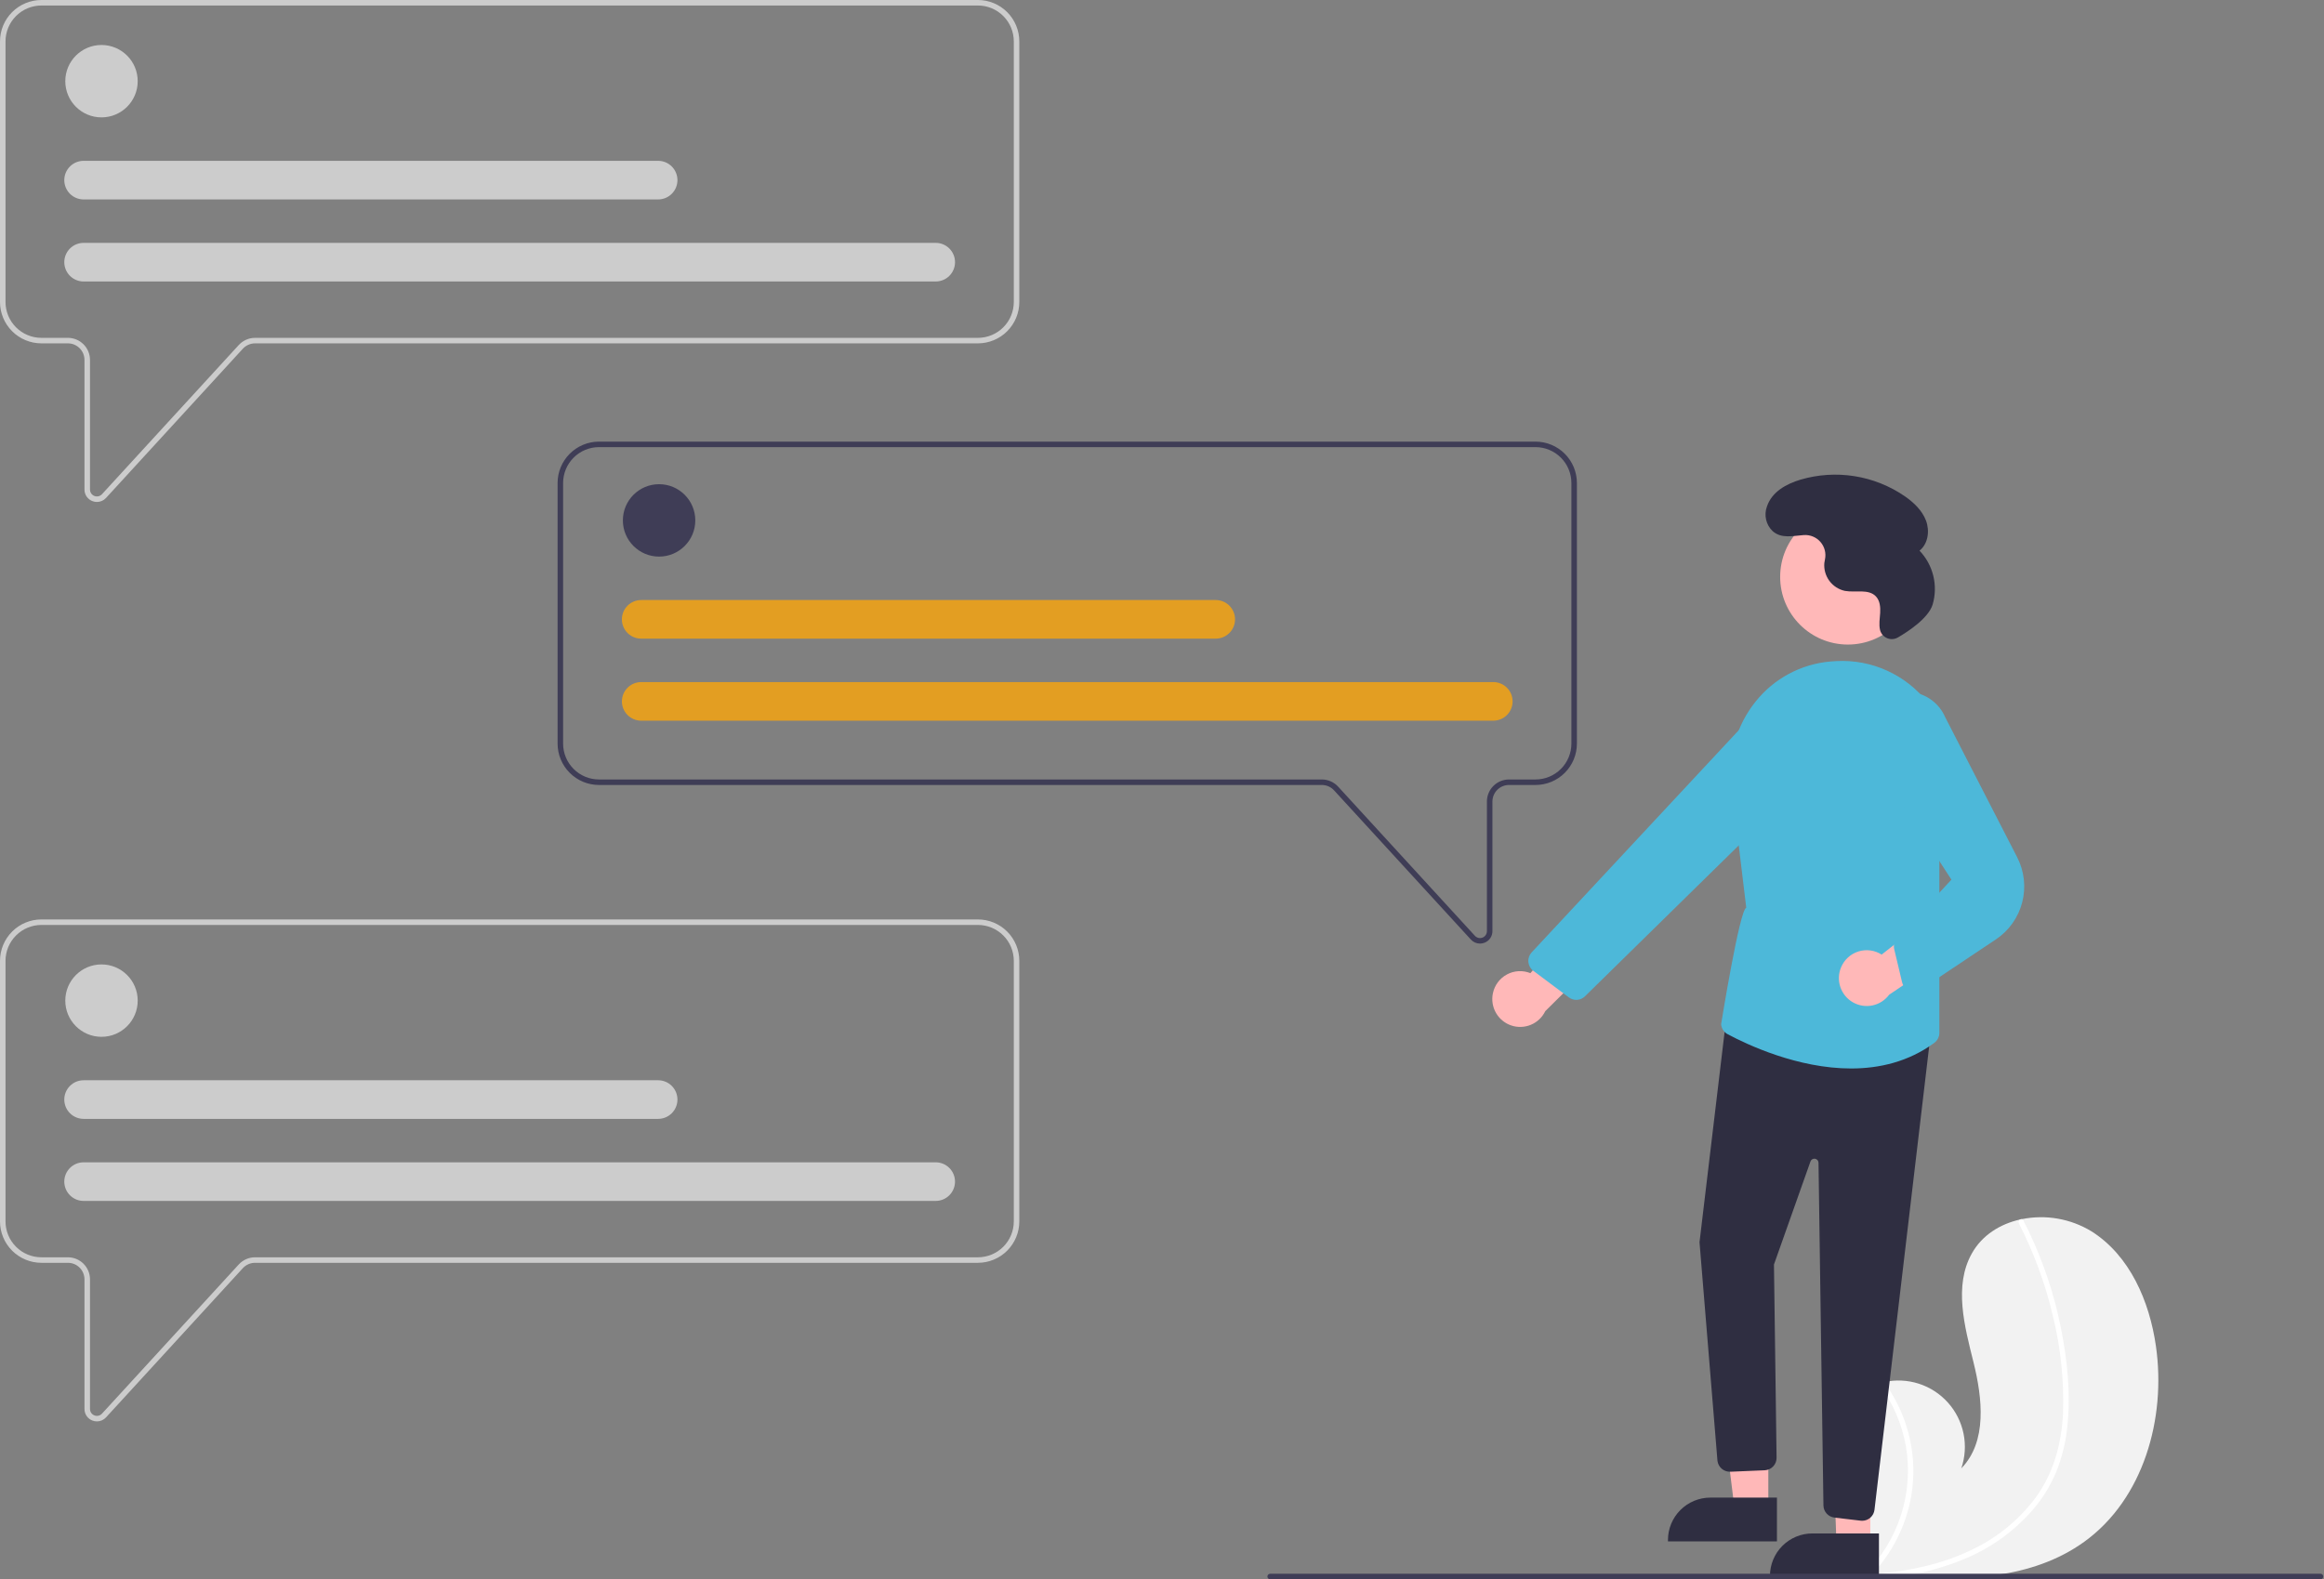 <svg width="843" height="573" viewBox="0 0 843 573" fill="none" xmlns="http://www.w3.org/2000/svg">
<rect x="0" y="0" width="843" height="573" fill="#808080" stroke="none"/>
<g clip-path="url(#clip0_18_617)">
<path d="M756.019 559.405C737.118 573.021 712.624 573.704 688.948 572.032C685.642 571.798 682.36 571.525 679.108 571.229C679.088 571.224 679.062 571.226 679.042 571.221C678.886 571.206 678.729 571.191 678.58 571.182C677.908 571.12 677.237 571.057 676.572 570.994L676.729 571.293L677.222 572.224C677.045 571.912 676.868 571.607 676.691 571.296C676.638 571.203 676.58 571.11 676.528 571.016C670.395 560.343 664.312 549.278 662.76 537.09C661.156 524.44 665.664 510.116 676.797 503.898C678.257 503.085 679.804 502.438 681.407 501.967C682.073 501.765 682.748 501.601 683.431 501.456C687.606 500.529 691.953 500.73 696.025 502.04C700.097 503.35 703.746 505.721 706.598 508.908C709.45 512.096 711.401 515.986 712.251 520.178C713.101 524.37 712.82 528.713 711.435 532.76C720.874 523.081 719.113 507.379 715.857 494.256C712.595 481.133 708.646 466.531 715.281 454.744C718.969 448.183 725.456 444.113 732.735 442.473C732.959 442.425 733.182 442.377 733.405 442.335C742.079 440.579 751.095 442.158 758.654 446.759C772.573 455.531 779.722 472.161 782.042 488.451C785.781 514.666 777.508 543.923 756.019 559.405Z" fill="#F2F2F2"/>
<path d="M749.917 517.382C749.368 523.165 747.979 528.836 745.793 534.218C743.779 538.98 741.064 543.414 737.739 547.374C730.825 555.466 722.07 561.779 712.208 565.783C704.749 568.838 696.934 570.937 688.949 572.032C685.643 571.799 682.36 571.525 679.108 571.23C679.088 571.225 679.062 571.227 679.042 571.222C678.886 571.207 678.729 571.192 678.58 571.183C677.909 571.12 677.237 571.058 676.572 570.994L676.729 571.294L677.222 572.224C677.045 571.913 676.868 571.608 676.691 571.297C676.638 571.203 676.58 571.11 676.528 571.017C682.515 565.052 686.985 557.739 689.563 549.691C692.142 541.643 692.754 533.094 691.348 524.761C689.877 516.486 686.471 508.676 681.407 501.968C682.073 501.766 682.748 501.602 683.431 501.456C685.355 504.087 687.043 506.883 688.475 509.811C693.612 520.252 695.251 532.071 693.149 543.516C691.195 553.874 686.326 563.458 679.115 571.145C679.746 571.101 680.384 571.05 681.008 570.993C692.826 569.991 704.62 567.451 715.34 562.246C724.502 557.906 732.457 551.379 738.503 543.24C744.995 534.287 747.856 523.517 748.347 512.572C748.725 500.779 747.489 488.99 744.674 477.533C741.943 465.85 737.793 454.545 732.316 443.87C732.193 443.628 732.168 443.348 732.247 443.088C732.325 442.828 732.5 442.608 732.735 442.474C732.932 442.341 733.173 442.292 733.406 442.336C733.519 442.366 733.625 442.422 733.715 442.498C733.804 442.575 733.875 442.671 733.922 442.779C734.598 444.097 735.261 445.417 735.899 446.751C741.212 457.866 745.123 469.597 747.543 481.675C749.892 493.328 751.146 505.517 749.917 517.382Z" fill="white"/>
<path d="M35.16 182.126C34.597 182.125 34.039 182.02 33.515 181.815C32.668 181.49 31.939 180.914 31.427 180.164C30.914 179.415 30.641 178.527 30.645 177.619V130.586C30.643 128.994 30.01 127.468 28.885 126.342C27.759 125.216 26.233 124.583 24.641 124.581H15.009C11.03 124.577 7.215 122.994 4.401 120.18C1.587 117.366 0.004 113.551 0 109.572V15.009C0.004 11.03 1.587 7.215 4.401 4.401C7.215 1.587 11.03 0.004 15.009 0H354.735C358.714 0.004 362.529 1.587 365.343 4.401C368.157 7.215 369.739 11.03 369.744 15.009V109.572C369.739 113.551 368.157 117.366 365.343 120.18C362.529 122.994 358.714 124.577 354.735 124.581H92.515C91.683 124.582 90.859 124.756 90.098 125.091C89.336 125.426 88.652 125.915 88.088 126.528L38.467 180.662C38.048 181.122 37.537 181.49 36.968 181.743C36.398 181.995 35.782 182.125 35.16 182.126ZM15.009 2C11.56 2.004 8.254 3.376 5.815 5.815C3.376 8.254 2.004 11.56 2 15.009V109.572C2.004 113.021 3.376 116.328 5.815 118.766C8.254 121.205 11.56 122.577 15.009 122.581H24.641C26.763 122.583 28.798 123.428 30.298 124.928C31.799 126.429 32.643 128.464 32.645 130.586V177.619C32.645 178.123 32.798 178.616 33.082 179.032C33.367 179.448 33.771 179.768 34.241 179.951C34.711 180.134 35.225 180.171 35.716 180.056C36.207 179.942 36.652 179.682 36.992 179.31L86.614 125.177C87.365 124.36 88.277 123.707 89.293 123.26C90.308 122.814 91.406 122.582 92.515 122.581H354.735C358.184 122.577 361.49 121.205 363.929 118.766C366.368 116.328 367.74 113.021 367.744 109.572V15.009C367.74 11.56 366.368 8.254 363.929 5.815C361.49 3.376 358.184 2.004 354.735 2H15.009Z" fill="#CCCCCC"/>
<path d="M36.816 42.59C44.07 42.59 49.95 36.709 49.95 29.456C49.95 22.202 44.07 16.322 36.816 16.322C29.563 16.322 23.683 22.202 23.683 29.456C23.683 36.709 29.563 42.59 36.816 42.59Z" fill="#CCCCCC"/>
<path d="M339.412 102.129H30.332C29.412 102.131 28.5 101.95 27.649 101.599C26.798 101.247 26.025 100.731 25.374 100.081C24.723 99.43 24.206 98.658 23.853 97.807C23.501 96.957 23.319 96.045 23.319 95.125C23.319 94.204 23.501 93.293 23.853 92.442C24.206 91.592 24.723 90.819 25.374 90.169C26.025 89.518 26.798 89.002 27.649 88.651C28.5 88.299 29.412 88.119 30.332 88.12H339.412C340.333 88.119 341.245 88.299 342.095 88.651C342.946 89.002 343.719 89.518 344.371 90.169C345.022 90.819 345.539 91.592 345.891 92.442C346.244 93.293 346.425 94.204 346.425 95.125C346.425 96.045 346.244 96.957 345.891 97.807C345.539 98.658 345.022 99.43 344.371 100.081C343.719 100.731 342.946 101.247 342.095 101.599C341.245 101.95 340.333 102.131 339.412 102.129Z" fill="#CCCCCC"/>
<path d="M238.721 72.36H30.332C29.412 72.361 28.5 72.181 27.649 71.829C26.798 71.478 26.025 70.962 25.374 70.311C24.723 69.661 24.206 68.888 23.853 68.038C23.501 67.187 23.319 66.276 23.319 65.355C23.319 64.435 23.501 63.523 23.853 62.673C24.206 61.822 24.723 61.05 25.374 60.399C26.025 59.749 26.798 59.233 27.649 58.881C28.5 58.53 29.412 58.349 30.332 58.351H238.721C239.641 58.349 240.553 58.53 241.404 58.881C242.254 59.233 243.028 59.749 243.679 60.399C244.33 61.05 244.847 61.822 245.2 62.673C245.552 63.523 245.734 64.435 245.734 65.355C245.734 66.276 245.552 67.187 245.2 68.038C244.847 68.888 244.33 69.661 243.679 70.311C243.028 70.962 242.254 71.478 241.404 71.829C240.553 72.181 239.641 72.361 238.721 72.36Z" fill="#CCCCCC"/>
<path d="M35.16 515.723C34.597 515.722 34.039 515.617 33.515 515.412C32.668 515.086 31.939 514.511 31.427 513.761C30.914 513.012 30.642 512.124 30.645 511.216V464.183C30.643 462.591 30.01 461.064 28.885 459.939C27.759 458.813 26.233 458.18 24.641 458.178H15.009C11.03 458.173 7.215 456.591 4.401 453.777C1.587 450.963 0.004 447.148 0 443.168V348.606C0.004 344.627 1.587 340.812 4.401 337.998C7.215 335.184 11.03 333.601 15.009 333.597H354.735C358.714 333.601 362.529 335.184 365.343 337.998C368.157 340.812 369.739 344.627 369.744 348.606V443.168C369.739 447.148 368.157 450.963 365.343 453.777C362.529 456.591 358.714 458.173 354.735 458.178H92.515C91.683 458.179 90.859 458.352 90.098 458.687C89.336 459.023 88.652 459.512 88.088 460.125L38.467 514.258C38.048 514.719 37.537 515.087 36.968 515.339C36.398 515.591 35.782 515.722 35.16 515.723ZM15.009 335.597C11.56 335.601 8.254 336.972 5.815 339.411C3.376 341.85 2.004 345.157 2 348.606V443.168C2.004 446.618 3.376 449.924 5.815 452.363C8.254 454.802 11.56 456.174 15.009 456.178H24.641C26.763 456.18 28.798 457.024 30.298 458.525C31.799 460.026 32.643 462.06 32.645 464.183V511.216C32.645 511.72 32.798 512.212 33.082 512.629C33.367 513.045 33.771 513.365 34.241 513.548C34.711 513.731 35.225 513.767 35.716 513.653C36.207 513.538 36.652 513.278 36.992 512.907L86.614 458.773C87.365 457.956 88.277 457.304 89.293 456.857C90.308 456.41 91.406 456.179 92.515 456.178H354.735C358.184 456.174 361.49 454.802 363.929 452.363C366.368 449.924 367.74 446.618 367.744 443.168V348.606C367.74 345.157 366.368 341.85 363.929 339.411C361.49 336.972 358.184 335.601 354.735 335.597L15.009 335.597Z" fill="#CCCCCC"/>
<path d="M536.843 342.357C536.22 342.357 535.604 342.226 535.035 341.974C534.465 341.722 533.955 341.354 533.536 340.893L483.914 286.76C483.351 286.147 482.667 285.657 481.905 285.322C481.143 284.987 480.32 284.813 479.488 284.812H217.268C213.289 284.808 209.474 283.225 206.66 280.411C203.846 277.598 202.263 273.783 202.259 269.803V175.241C202.263 171.261 203.846 167.446 206.66 164.633C209.474 161.819 213.289 160.236 217.268 160.231H556.993C560.973 160.236 564.788 161.819 567.602 164.632C570.415 167.446 571.998 171.261 572.003 175.241V269.803C571.998 273.783 570.415 277.598 567.602 280.411C564.788 283.225 560.973 284.808 556.993 284.812H547.362C545.77 284.814 544.244 285.448 543.118 286.573C541.992 287.699 541.359 289.225 541.357 290.817V337.851C541.361 338.759 541.089 339.646 540.576 340.396C540.063 341.145 539.335 341.721 538.487 342.046C537.963 342.251 537.405 342.357 536.843 342.357ZM217.268 162.231C213.819 162.235 210.512 163.607 208.073 166.046C205.635 168.485 204.263 171.792 204.259 175.241V269.803C204.263 273.252 205.635 276.559 208.073 278.998C210.512 281.437 213.819 282.809 217.268 282.812H479.488C480.597 282.814 481.694 283.045 482.71 283.492C483.726 283.939 484.637 284.591 485.388 285.408L535.01 339.541C535.351 339.913 535.796 340.173 536.287 340.288C536.778 340.402 537.292 340.365 537.762 340.183C538.232 340 538.636 339.679 538.92 339.263C539.205 338.847 539.357 338.355 539.357 337.851V290.817C539.36 288.695 540.204 286.66 541.704 285.16C543.205 283.659 545.24 282.815 547.362 282.812H556.993C560.442 282.809 563.749 281.437 566.188 278.998C568.627 276.559 569.999 273.252 570.003 269.803V175.241C569.999 171.792 568.627 168.485 566.188 166.046C563.749 163.607 560.442 162.235 556.993 162.231L217.268 162.231Z" fill="#3F3D56"/>
<path d="M36.816 376.186C44.07 376.186 49.95 370.306 49.95 363.053C49.95 355.799 44.07 349.919 36.816 349.919C29.563 349.919 23.683 355.799 23.683 363.053C23.683 370.306 29.563 376.186 36.816 376.186Z" fill="#CCCCCC"/>
<path d="M339.412 435.726H30.332C29.412 435.727 28.5 435.547 27.649 435.195C26.798 434.844 26.025 434.328 25.374 433.677C24.723 433.027 24.206 432.254 23.853 431.404C23.501 430.554 23.319 429.642 23.319 428.721C23.319 427.801 23.501 426.889 23.853 426.039C24.206 425.189 24.723 424.416 25.374 423.765C26.025 423.115 26.798 422.599 27.649 422.248C28.5 421.896 29.412 421.716 30.332 421.717H339.412C341.27 421.717 343.052 422.455 344.365 423.768C345.679 425.082 346.417 426.864 346.417 428.721C346.417 430.579 345.679 432.361 344.365 433.675C343.052 434.988 341.27 435.726 339.412 435.726Z" fill="#CCCCCC"/>
<path d="M238.721 405.956H30.332C29.412 405.957 28.5 405.776 27.649 405.425C26.798 405.073 26.025 404.557 25.374 403.907C24.723 403.256 24.206 402.484 23.853 401.633C23.501 400.783 23.319 399.872 23.319 398.951C23.319 398.03 23.501 397.119 23.853 396.268C24.206 395.418 24.723 394.645 25.374 393.995C26.025 393.344 26.798 392.829 27.649 392.477C28.5 392.126 29.412 391.945 30.332 391.946H238.721C239.641 391.945 240.553 392.126 241.404 392.477C242.254 392.829 243.028 393.344 243.679 393.995C244.33 394.645 244.847 395.418 245.2 396.268C245.552 397.119 245.734 398.03 245.734 398.951C245.734 399.872 245.552 400.783 245.2 401.633C244.847 402.484 244.33 403.256 243.679 403.907C243.028 404.557 242.254 405.073 241.404 405.425C240.553 405.776 239.641 405.957 238.721 405.956Z" fill="#CCCCCC"/>
<path d="M239.075 201.946C246.329 201.946 252.209 196.066 252.209 188.812C252.209 181.559 246.329 175.679 239.075 175.679C231.822 175.679 225.941 181.559 225.941 188.812C225.941 196.066 231.822 201.946 239.075 201.946Z" fill="#3F3D56"/>
<path d="M541.671 261.485H232.592C230.734 261.485 228.952 260.747 227.639 259.433C226.325 258.12 225.587 256.338 225.587 254.48C225.587 252.622 226.325 250.841 227.639 249.527C228.952 248.214 230.734 247.476 232.592 247.476H541.671C543.529 247.476 545.311 248.214 546.624 249.527C547.938 250.841 548.676 252.622 548.676 254.48C548.676 256.338 547.938 258.12 546.624 259.433C545.311 260.747 543.529 261.485 541.671 261.485Z" fill="#E39E22"/>
<path d="M440.979 231.715H232.591C231.671 231.716 230.759 231.536 229.908 231.185C229.057 230.833 228.284 230.317 227.633 229.667C226.981 229.016 226.465 228.244 226.112 227.393C225.76 226.543 225.578 225.631 225.578 224.711C225.578 223.79 225.76 222.879 226.112 222.028C226.465 221.178 226.981 220.405 227.633 219.755C228.284 219.104 229.057 218.588 229.908 218.237C230.759 217.885 231.671 217.705 232.591 217.706H440.979C441.9 217.705 442.812 217.885 443.662 218.237C444.513 218.588 445.286 219.104 445.938 219.755C446.589 220.405 447.106 221.178 447.458 222.028C447.811 222.879 447.992 223.79 447.992 224.711C447.992 225.631 447.811 226.543 447.458 227.393C447.106 228.244 446.589 229.016 445.938 229.667C445.286 230.317 444.513 230.833 443.662 231.185C442.812 231.536 441.9 231.716 440.979 231.715Z" fill="#E39E22"/>
<path d="M541.536 360.359C541.836 358.919 542.448 357.564 543.329 356.387C544.21 355.21 545.338 354.24 546.634 353.546C547.93 352.852 549.363 352.451 550.83 352.371C552.298 352.291 553.766 352.533 555.13 353.081L578.589 326.125L583.572 344.014L560.531 366.869C559.458 369.1 557.604 370.859 555.321 371.814C553.037 372.769 550.483 372.853 548.142 372.051C545.8 371.248 543.835 369.615 542.617 367.46C541.4 365.305 541.015 362.778 541.536 360.359Z" fill="#FFB8B8"/>
<path d="M670.29 233.861C683.855 233.861 694.852 222.865 694.852 209.3C694.852 195.736 683.855 184.739 670.29 184.739C656.726 184.739 645.729 195.736 645.729 209.3C645.729 222.865 656.726 233.861 670.29 233.861Z" fill="#FFB8B8"/>
<path d="M641.436 547.373L629.177 547.372L623.344 500.084L641.439 500.085L641.436 547.373Z" fill="#FFB8B8"/>
<path d="M644.563 559.257L605.032 559.255V558.755C605.032 556.735 605.43 554.734 606.203 552.867C606.977 551 608.11 549.304 609.539 547.875C610.968 546.447 612.664 545.313 614.531 544.54C616.397 543.767 618.398 543.369 620.419 543.369L644.563 543.37L644.563 559.257Z" fill="#2F2E41"/>
<path d="M678.435 560.373L666.177 560.372L664.479 514.214L678.439 513.085L678.435 560.373Z" fill="#FFB8B8"/>
<path d="M681.563 572.257L642.032 572.255V571.755C642.032 569.735 642.43 567.734 643.203 565.867C643.977 564 645.11 562.304 646.539 560.875C647.968 559.447 649.664 558.313 651.531 557.54C653.397 556.767 655.398 556.369 657.419 556.369L681.563 556.37L681.563 572.257Z" fill="#2F2E41"/>
<path d="M674.949 551.743L665.402 550.619C664.32 550.489 663.32 549.971 662.59 549.162C661.859 548.352 661.447 547.305 661.428 546.215L659.639 421.876C659.634 421.524 659.506 421.185 659.276 420.919C659.046 420.652 658.73 420.475 658.383 420.418C658.036 420.361 657.679 420.428 657.376 420.607C657.074 420.786 656.843 421.066 656.726 421.398L643.48 458.797L644.427 528.898C644.444 530.056 644.013 531.174 643.225 532.022C642.438 532.87 641.354 533.382 640.199 533.451L627.735 533.98C626.595 534.045 625.472 533.677 624.593 532.949C623.713 532.221 623.141 531.188 622.99 530.056L616.481 450.755L616.477 450.705L626.354 367.886L700.537 373.253L679.944 547.802C679.814 548.895 679.287 549.903 678.464 550.635C677.641 551.367 676.579 551.772 675.478 551.774C675.301 551.775 675.125 551.764 674.949 551.743Z" fill="#2F2E41"/>
<path d="M626.67 375.228C626.004 374.873 625.439 374.355 625.027 373.722C624.616 373.089 624.371 372.363 624.315 371.61C624.315 371.61 630.986 330.126 633.431 329.347L628.082 284.984C627.442 279.573 627.888 274.089 629.396 268.853C630.904 263.617 633.442 258.735 636.863 254.494C640.157 250.379 644.25 246.974 648.896 244.485C653.542 241.996 658.644 240.474 663.895 240.011C664.642 239.944 665.386 239.893 666.125 239.857C672.454 239.518 678.771 240.712 684.54 243.338C690.309 245.964 695.358 249.944 699.259 254.939C703.305 259.977 706.075 265.919 707.332 272.257C708.589 278.596 708.296 285.144 706.479 291.345L703.479 301.785V374.741C703.476 375.453 703.306 376.154 702.982 376.789C702.659 377.423 702.191 377.973 701.617 378.394C692.276 385.25 681.72 387.674 671.461 387.674C652.051 387.674 633.704 378.994 626.67 375.228Z" fill="#4DB8D9"/>
<path d="M569.081 361.877L556.178 352.229C555.672 351.85 555.251 351.369 554.943 350.818C554.636 350.266 554.447 349.655 554.391 349.026C554.335 348.396 554.412 347.762 554.617 347.164C554.822 346.566 555.151 346.019 555.582 345.556L632.445 263.082C634.912 260.458 638.239 258.805 641.82 258.424C645.402 258.043 649.002 258.96 651.966 261.007C653.772 262.266 655.278 263.908 656.377 265.815C657.477 267.722 658.142 269.849 658.326 272.043C658.51 274.237 658.207 276.444 657.441 278.508C656.675 280.572 655.463 282.441 653.891 283.983L574.928 361.485C574.234 362.172 573.334 362.614 572.366 362.742C571.397 362.87 570.414 362.677 569.565 362.193C569.397 362.098 569.236 361.992 569.081 361.877Z" fill="#4DB8D9"/>
<path d="M667.83 350.957C668.394 349.6 669.249 348.382 670.334 347.391C671.42 346.399 672.709 345.658 674.112 345.219C675.515 344.779 676.997 344.653 678.454 344.849C679.911 345.044 681.308 345.557 682.545 346.351L710.632 324.257L712.181 342.762L685.272 360.905C683.801 362.896 681.651 364.278 679.229 364.789C676.808 365.3 674.283 364.905 672.133 363.679C669.983 362.452 668.357 360.48 667.564 358.136C666.771 355.791 666.866 353.237 667.83 350.957Z" fill="#FFB8B8"/>
<path d="M692.969 359.582C692.226 359.351 691.556 358.93 691.025 358.36C690.495 357.79 690.123 357.091 689.946 356.333L687.109 344.417C686.901 343.571 686.947 342.683 687.24 341.863C687.534 341.043 688.062 340.327 688.759 339.805L707.848 319.16L679.77 275.865C677.645 273.248 676.447 270 676.363 266.63C676.28 263.26 677.315 259.958 679.308 257.239C680.896 255.072 683.029 253.364 685.491 252.287C687.952 251.211 690.654 250.804 693.324 251.108C695.993 251.412 698.534 252.416 700.691 254.018C702.847 255.621 704.541 257.765 705.602 260.233L731.706 311.043C734.302 316.091 734.949 321.918 733.525 327.412C732.101 332.907 728.706 337.686 723.985 340.838L697.309 358.658C696.492 359.389 695.434 359.794 694.338 359.795C693.874 359.795 693.412 359.723 692.969 359.582Z" fill="#4DB8D9"/>
<path d="M688.49 231.258C687.911 231.605 687.26 231.815 686.587 231.87C685.914 231.925 685.238 231.825 684.61 231.577C683.982 231.329 683.42 230.94 682.967 230.44C682.514 229.94 682.182 229.342 681.996 228.693L681.981 228.632C681.481 226.588 681.876 224.449 682.005 222.349C682.134 220.249 681.916 217.944 680.478 216.409C677.798 213.546 673.064 215.096 669.207 214.389C666.947 213.898 664.943 212.599 663.572 210.737C662.2 208.875 661.554 206.577 661.754 204.272C661.807 203.836 661.89 203.399 661.985 202.962C662.22 201.854 662.195 200.707 661.912 199.611C661.63 198.515 661.097 197.499 660.355 196.644C659.614 195.788 658.684 195.116 657.64 194.68C656.595 194.244 655.463 194.057 654.334 194.132C650.44 194.375 646.243 195.578 643.005 192.71C641.818 191.579 640.99 190.123 640.625 188.524C640.259 186.925 640.373 185.253 640.952 183.719C642.763 178.398 647.949 175.59 653.087 174.034C659.441 172.161 666.133 171.728 672.677 172.765C679.22 173.803 685.449 176.286 690.913 180.033C694.175 182.307 697.226 185.169 698.632 188.889C700.037 192.61 699.394 197.316 696.283 199.793C698.718 202.344 700.44 205.49 701.277 208.916C702.113 212.342 702.034 215.928 701.048 219.314C699.532 224.294 692.194 229.1 688.49 231.258Z" fill="#2F2E41"/>
<path d="M842.73 572C842.73 572.265 842.624 572.519 842.437 572.706C842.249 572.894 841.995 572.999 841.73 573H460.73C460.465 573 460.211 572.895 460.023 572.707C459.836 572.52 459.73 572.265 459.73 572C459.73 571.735 459.836 571.48 460.023 571.293C460.211 571.105 460.465 571 460.73 571H841.73C841.995 571.001 842.249 571.106 842.437 571.294C842.624 571.481 842.73 571.735 842.73 572Z" fill="#3F3D56"/>
</g>
<defs>
<clipPath id="clip0_18_617">
<rect width="842.73" height="573" fill="white"/>
</clipPath>
</defs>
</svg>
